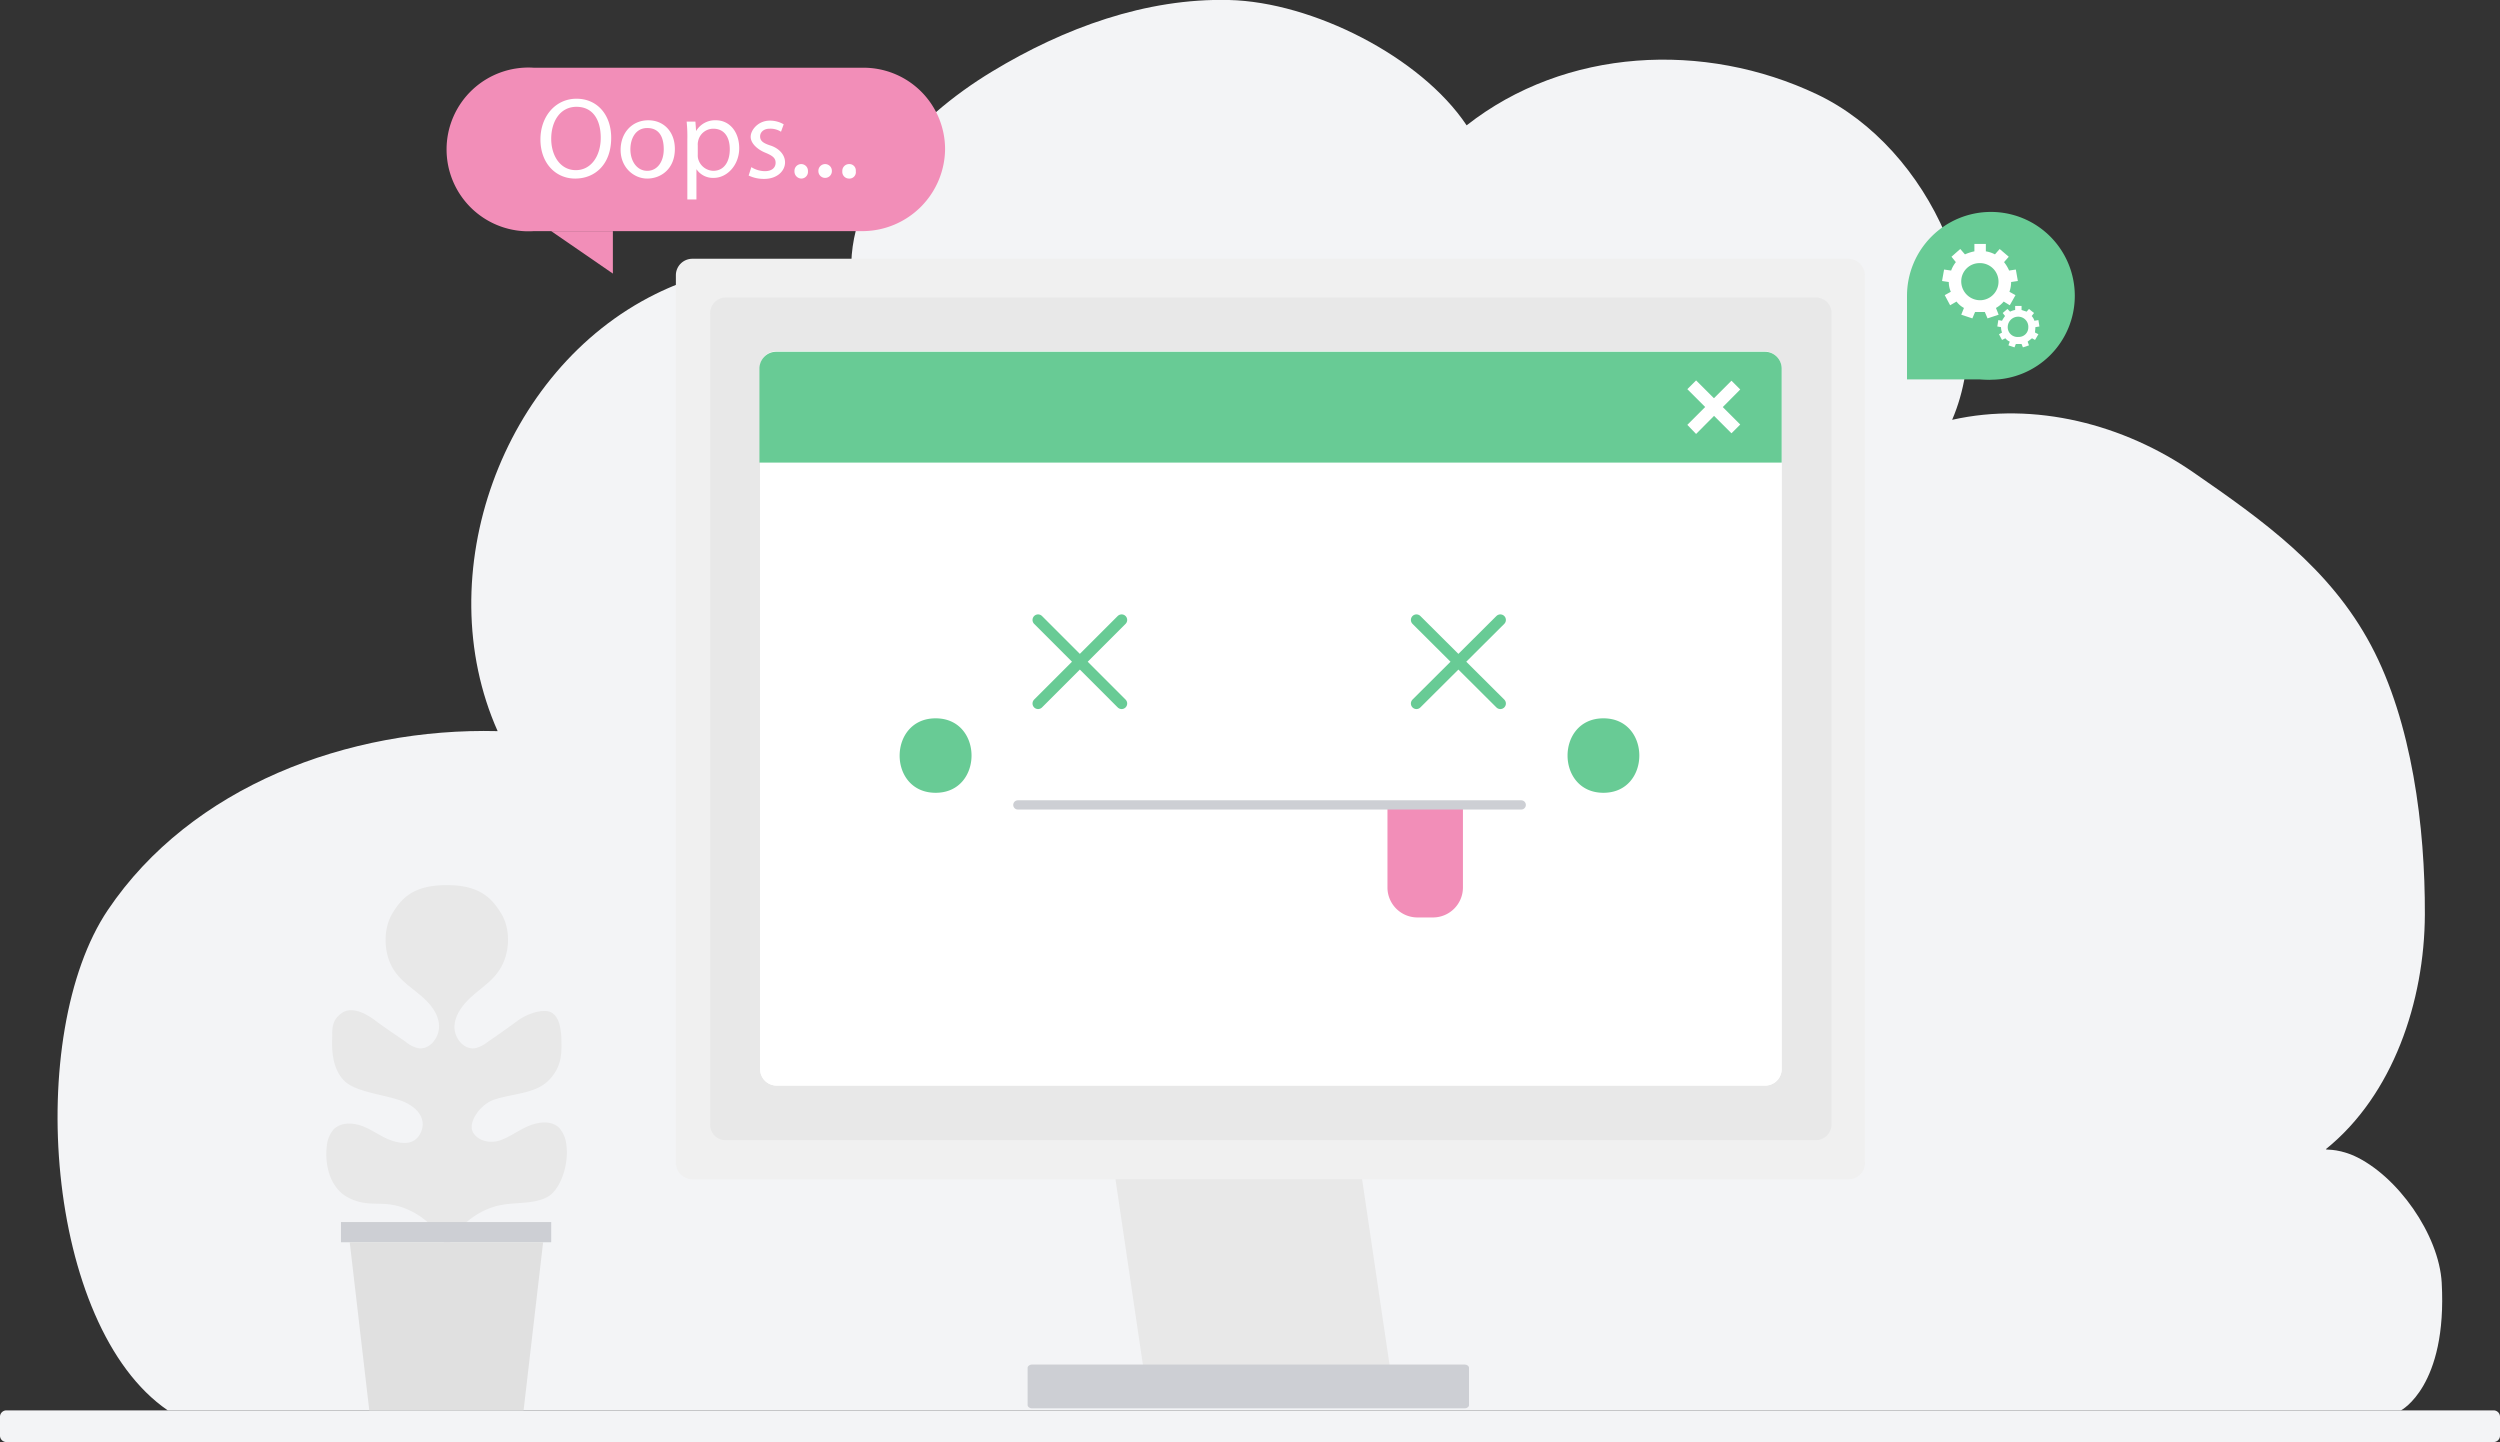 <svg id="Layer_1" data-name="Layer 1" xmlns="http://www.w3.org/2000/svg" viewBox="0 0 742 428"><rect x="0" y="0" width="742" height="428" fill="#333333" stroke="none"/><defs><clipPath id="clip-path"><path fill="none" d="M0 0h742v428H0z"/></clipPath><style>.cls-10{fill:none}.cls-3{fill:#f3f4f6}.cls-4{fill:#e8e8e8}.cls-5{fill:#cdcfd4}.cls-7{fill:#68cb95}.cls-8{fill:#fff}.cls-10{stroke:#68cb95;stroke-width:3.3px;stroke-linecap:round;stroke-linejoin:round}.cls-11{fill:#f28eb8}</style></defs><g clip-path="url(#clip-path)"><path class="cls-3" d="M724.7 380.7c-.8-14.2-13.1-31.8-26.1-37.7-5.6-2.4-8.8-1.5-8.2-2 19.8-16 29.2-43.7 29.3-69.6s-3.8-57-16-79.9-32-37-52.7-51.3-47.1-21.1-71.6-15.6c14.6-34.1-6.6-80.7-40.1-96.6s-74.7-13.8-104 9.2C421.7 16.8 389.5.6 364.8 0s-49 8.3-70.3 21.2c-23.2 14-45.3 37.5-41.4 64.2-17.6-10.2-40.3-7.2-58.6 1.9C149 109.8 127 170.5 147.7 217c-44.3-1.1-91 16.4-115.7 53.1S13.3 393.6 49.8 418.6h662.8s13.8-7.1 12.1-37.9z"/><path class="cls-3" d="M740.1 428H1.9a1.9 1.9 0 01-1.9-1.9v-5.7a1.9 1.9 0 011.9-1.8h738.2a1.9 1.9 0 011.9 1.8v5.7a1.9 1.9 0 01-1.9 1.9z"/><path class="cls-4" d="M168.1 339.8a9 9 0 00-2-4.9c-2.2-2.4-6-2-9-.8s-5.5 3.2-8.5 4.3-6.9.3-8.3-2.5 2.2-8.1 6.3-9.5c5.6-1.9 12.4-1.7 16.4-5.9s3.7-8.3 3.6-12.8c-.2-2.6-.6-5.7-2.8-7.1s-7.1.1-10.1 2.3-5.8 4.2-8.9 6.3a10 10 0 01-3.7 1.9c-3.6.6-6.5-3.3-6.2-6.8s2.8-6.5 5.4-8.8 5.7-4.3 7.7-7.3c3.4-4.8 3.7-12.2.8-17s-6.6-8.5-16.2-8.5-13.3 3.6-16.2 8.5-2.5 12.4.7 17c2 3 5.1 5 7.8 7.3s5.2 5.2 5.4 8.8-2.8 7.4-6.2 6.8a8.7 8.7 0 01-3.7-1.9c-3-2.1-6.1-4.1-9-6.3s-7.1-4.3-10-2.2-2.8 4.5-2.8 7.1c-.2 4.7.3 9.6 3.5 12.9s10.9 4 16.4 5.8 8.2 5.7 6.4 9.6-5.5 3.4-8.4 2.5-5.6-3-8.5-4.2-6.6-1.5-9 .8a9 9 0 00-2 4.9c-.7 5.7 1 12.4 6.1 15.2s8.9 1.5 13.4 2.3c7 1.2 13.9 6.8 16.2 13.3 2.4-6.7 9.3-12.1 16.3-13.3 4.4-.8 9.4-.2 13.4-2.3s6.5-9.8 5.7-15.5z"/><path class="cls-5" d="M163.6 362.7h-62.4v6h62.4z"/><path d="M155.4 418.6h-45.8l-5.8-49.9h57.4z" fill="#e0e0e0"/><path class="cls-7" d="M590.8 112.7A24.9 24.9 0 10566 87.8a24.8 24.8 0 0024.8 24.9z"/><path class="cls-7" d="M566 87.8v24.8h24.8z"/><path class="cls-8" d="M596.9 83.7l2-.3-.6-3.4-2 .3a10.4 10.4 0 00-1.5-2.5l1.4-1.6-2.7-2.3-1.4 1.6a8.6 8.6 0 00-2.7-.9v-2.2H586v2.2a13.1 13.1 0 00-2.8.9l-1.4-1.6-2.6 2.3 1.3 1.6a8.6 8.6 0 00-1.4 2.5L577 80l-.6 3.4 2 .3a7.5 7.5 0 00.6 2.9l-1.8 1 1.6 3 1.9-1.1a6.7 6.7 0 002.2 1.9l-.8 2 3.3 1.1.8-1.9h2.9l.8 1.9 3.3-1.1-.8-2a8.3 8.3 0 002.3-1.9l1.8 1.1 1.7-3-1.8-1a8.8 8.8 0 00.5-2.9zm-8.9 5.4a5.6 5.6 0 01-5.9-5.8 5.4 5.4 0 015.2-5.2 5.5 5.5 0 11.7 11zM604.1 97.1l1.2-.2-.3-1.9-1.2.2a3.2 3.2 0 00-.8-1.4l.7-.9-1.5-1.2-.7.8-1.5-.5v-1.2h-1.9V92a5.3 5.3 0 00-1.5.5l-.8-.8-1.4 1.2.7.9a8.5 8.5 0 00-.9 1.4l-1.1-.2-.3 1.9 1.1.2a5 5 0 00.3 1.6l-.9.5.9 1.7 1-.5a3.4 3.4 0 001.3 1l-.4 1.1 1.8.6.4-1h1.7l.4 1 1.8-.6-.4-1.1 1.3-1 .9.5 1-1.7-1-.5c0-.5.1-1 .1-1.6zm-5 2.9a2.9 2.9 0 01-3.2-3.1 3.1 3.1 0 012.9-2.9 3 3 0 013.2 3.2 2.8 2.8 0 01-2.9 2.8z"/><path class="cls-4" d="M402.2 336H329l10.5 71h73.2z"/><path d="M548.7 350H205.5a4.9 4.9 0 01-4.9-4.9V81.7a4.9 4.9 0 014.9-4.9h343a5 5 0 015 4.9v263.2a4.8 4.8 0 01-4.8 5.1z" fill="#f0f0f0"/><path class="cls-4" d="M539 338.4H215.4a4.5 4.5 0 01-4.6-4.6V93a4.6 4.6 0 014.6-4.7H539a4.6 4.6 0 014.6 4.7v240.8a4.7 4.7 0 01-4.6 4.6z"/><path class="cls-5" d="M434.8 418H306.2c-.6 0-1.2-.5-1.2-.9v-11.2c0-.4.6-.9 1.2-.9h128.6c.6 0 1.2.5 1.2.9v11.2c0 .4-.6.9-1.2.9z"/><path class="cls-8" d="M523.8 104.3H230.5a4.8 4.8 0 00-4.9 4.9v208.1a4.9 4.9 0 004.9 4.9h293.3a4.9 4.9 0 005-4.9V109.4a5.2 5.2 0 00-5-5.1z"/><path class="cls-8" d="M523.8 104.3H230.5a4.8 4.8 0 00-4.9 4.9v208.1a4.9 4.9 0 004.9 4.9h293.3a4.9 4.9 0 005-4.9V109.4a5.2 5.2 0 00-5-5.1z"/><path class="cls-10" d="M332.9 184l-24.8 24.8M332.9 208.8L308.1 184M445.3 184l-24.9 24.8M445.3 208.8L420.4 184"/><path class="cls-11" d="M434.2 238.9v24.6a8.9 8.9 0 01-8.8 8.8h-4.8a8.9 8.9 0 01-8.8-8.8v-24.6"/><path d="M302.1 238.9h149.4" stroke="#cdcfd4" stroke-width="2.75" stroke-linecap="round" stroke-linejoin="round" fill="none"/><path class="cls-7" d="M277.7 235.3c14.2 0 14.2-22.1 0-22.1s-14.3 22.1 0 22.1zM475.9 235.3c14.2 0 14.2-22.1 0-22.1s-14.2 22.1 0 22.1zM528.8 137.3H225.4v-27.9a5 5 0 015-5h293.4a5 5 0 015 5z"/><path class="cls-8" d="M516.5 115.6l-2.6-2.6-13.1 13.1 2.6 2.7z"/><path class="cls-8" d="M513.9 128.6l2.6-2.6-13.1-13.1-2.6 2.6z"/><path class="cls-11" d="M256.2 68.6h-97.8a24.3 24.3 0 110-48.5h97.8a24.2 24.2 0 0124.3 24.2 24.6 24.6 0 01-24.3 24.3z"/><path class="cls-11" d="M181.9 68.6v12.6l-18.3-12.6z"/><path class="cls-8" d="M181.4 40.9c0 7.9-4.8 12.1-10.7 12.1s-10.3-4.7-10.3-11.6 4.5-12.1 10.7-12.1 10.3 4.8 10.3 11.6zm-17.8.3c0 5 2.7 9.3 7.3 9.3s7.4-4.3 7.4-9.6-2.3-9.2-7.2-9.2-7.5 4.4-7.5 9.5zM200.3 44.2c0 6-4.2 8.8-8.2 8.8s-7.9-3.3-7.9-8.5 3.5-8.8 8.2-8.8 7.9 3.5 7.9 8.5zm-13.2.1c0 3.6 2 6.4 5 6.4s4.9-2.7 4.9-6.4-1.4-6.3-4.9-6.3-5 3.2-5 6.3zM204 41.5a44.4 44.4 0 00-.2-5.4h2.6l.2 2.8a6.5 6.5 0 015.9-3.2c4 0 6.9 3.4 6.9 8.3s-3.5 8.8-7.6 8.8a5.9 5.9 0 01-5.1-2.6v9H204zm3.1 4.4a4.5 4.5 0 00.1 1.2 4.8 4.8 0 004.5 3.6c3.2 0 4.9-2.7 4.9-6.4s-1.7-6.1-4.9-6.1a4.6 4.6 0 00-4.5 3.7 4.1 4.1 0 00-.1 1.2zM223 49.6a7.6 7.6 0 004 1.2c2.2 0 3.2-1.1 3.2-2.5s-.9-2.1-3.1-3-4.3-2.7-4.3-4.7 2.2-4.8 5.7-4.8a8 8 0 014.1 1.1l-.8 2.2a5.8 5.8 0 00-3.4-.9c-1.7 0-2.8 1-2.8 2.3s.9 2 3.1 2.7 4.3 2.5 4.3 5-2.3 4.9-6.2 4.9a10.4 10.4 0 01-4.6-1zM235.8 50.8a2 2 0 012-2.1 2 2 0 012 2.1 2 2 0 01-2 2.2 2.1 2.1 0 01-2-2.2zM242.9 50.8a2 2 0 012-2.1 2 2 0 012 2.1 2 2 0 11-4 0zM250 50.8a2 2 0 012-2.1 1.9 1.9 0 012 2.1 1.9 1.9 0 01-2 2.2 2 2 0 01-2-2.2z"/></g></svg>